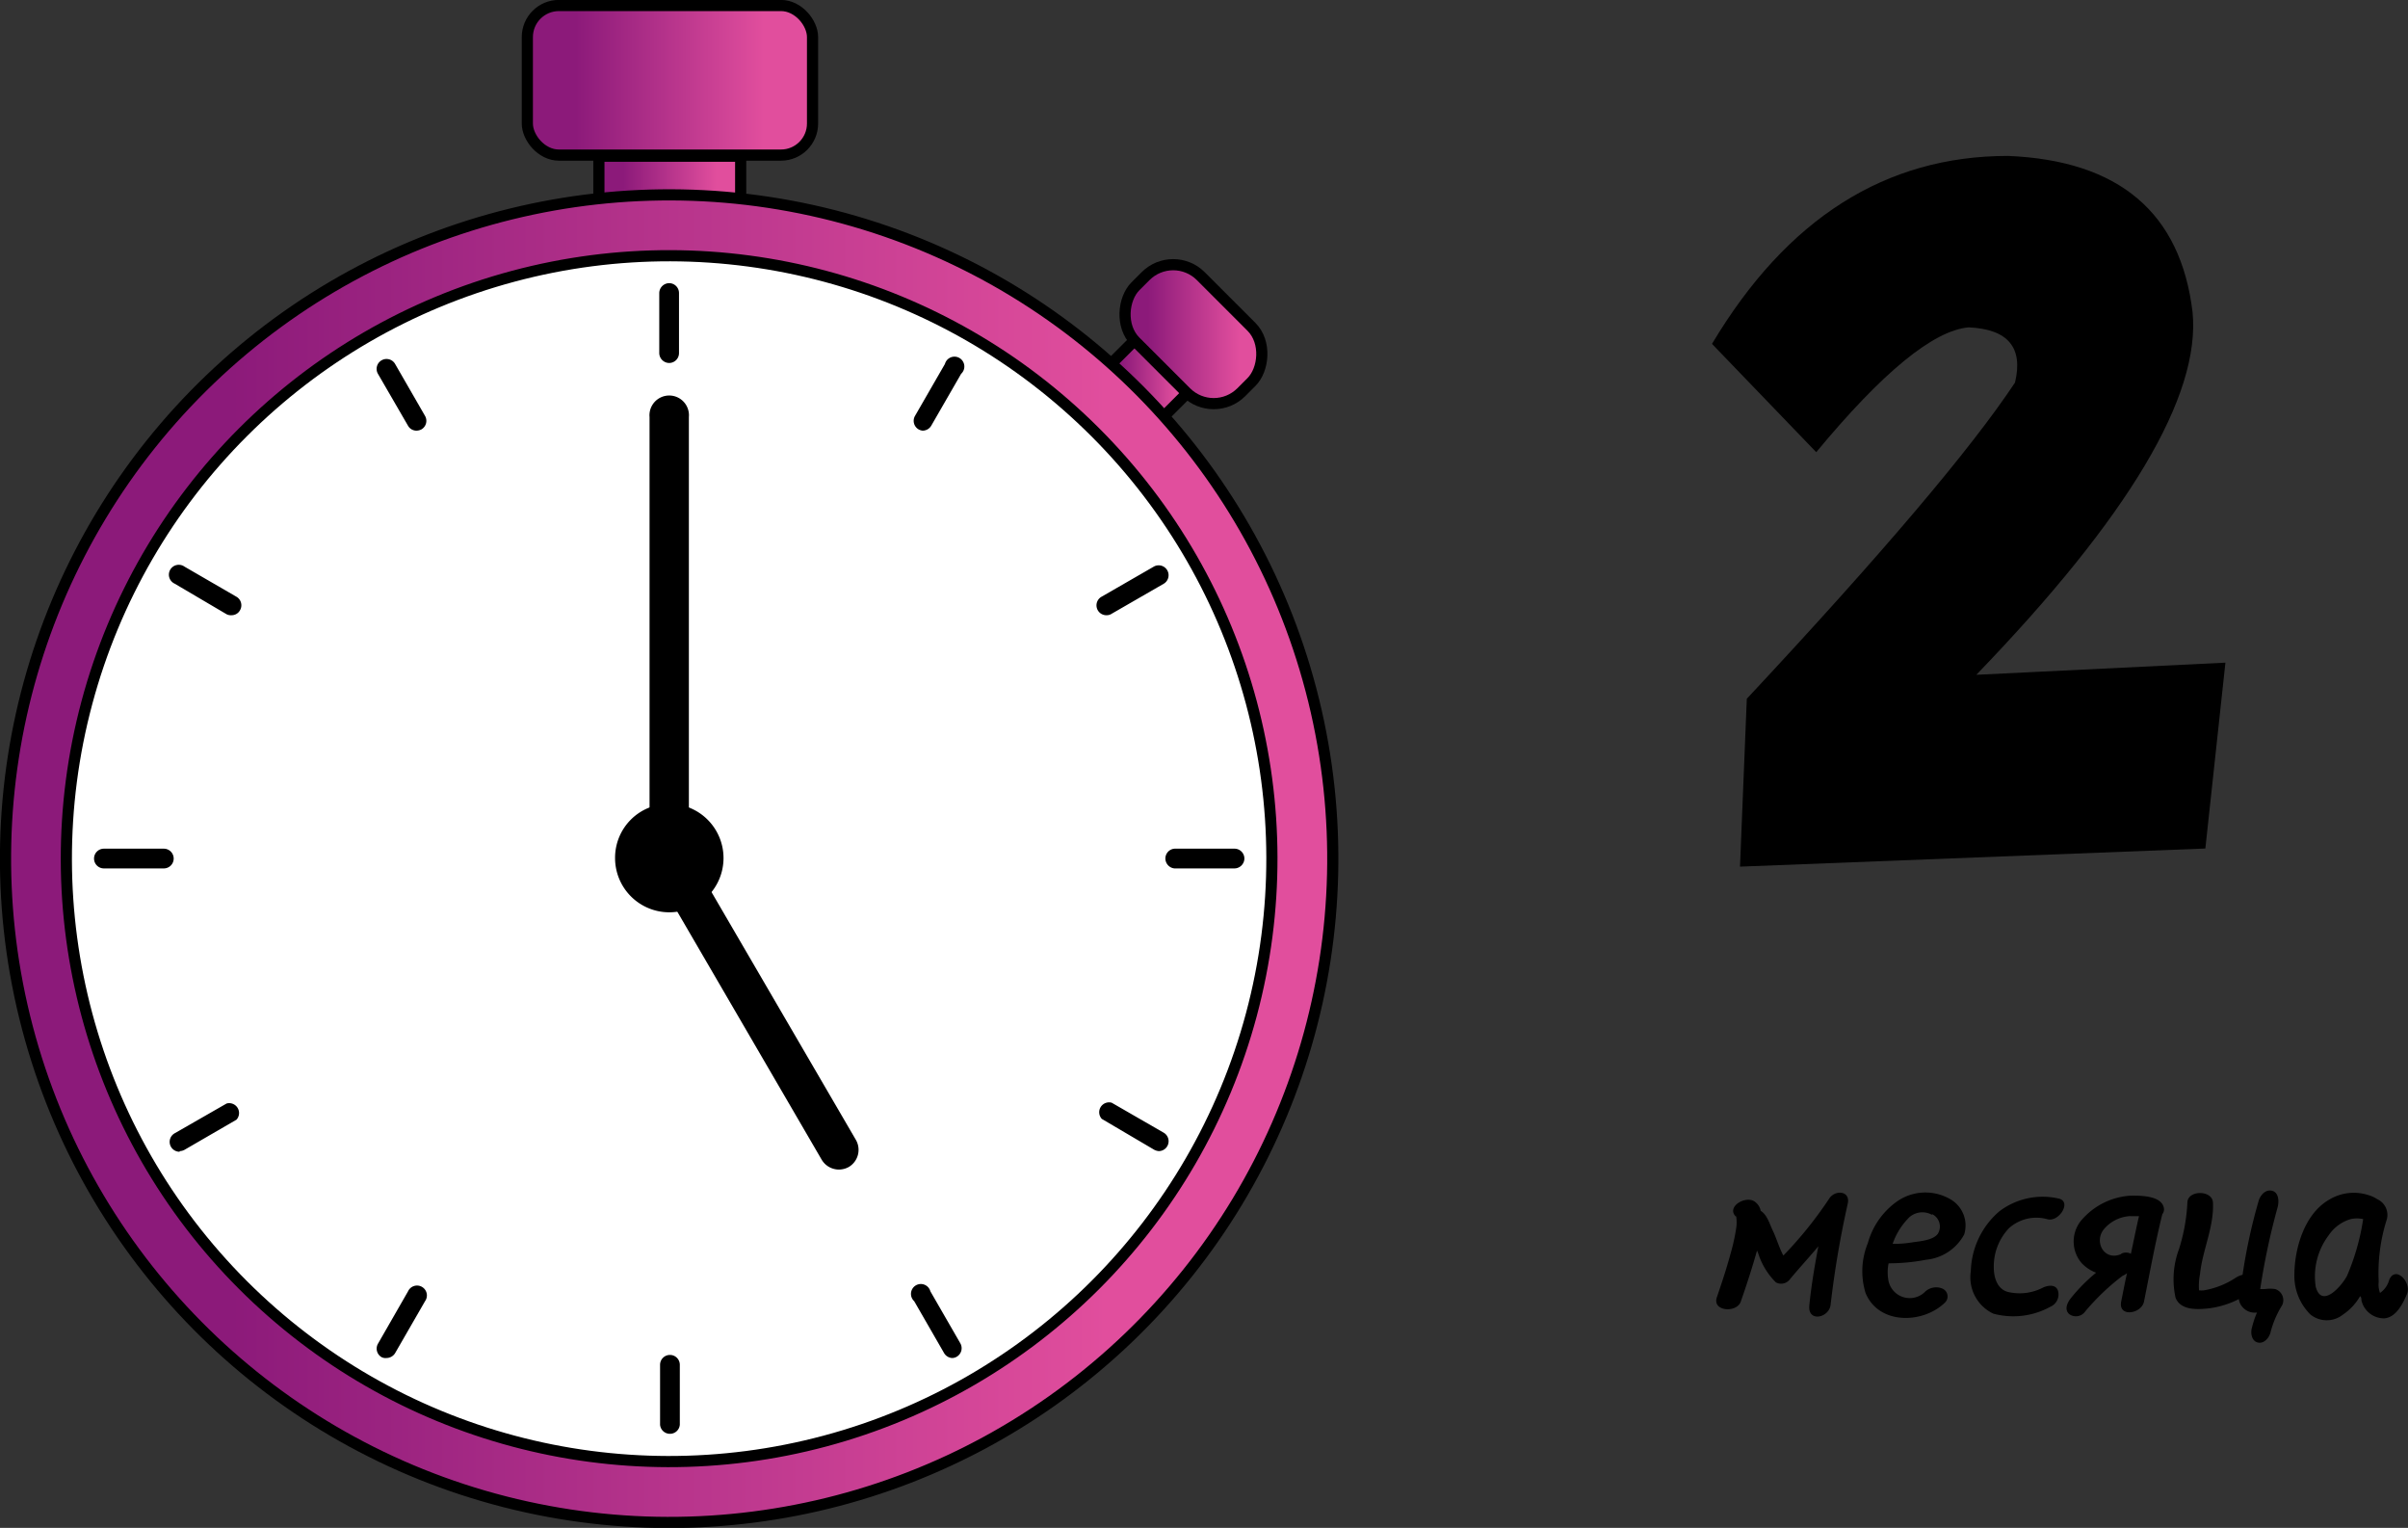 <?xml version="1.0" encoding="UTF-8"?> <svg xmlns="http://www.w3.org/2000/svg" xmlns:xlink="http://www.w3.org/1999/xlink" viewBox="0 0 148.77 94.37"><rect x="0" y="0" width="148.77" height="94.37" fill="#333333" stroke="none"/> <defs> <style>.cls-1,.cls-2,.cls-3,.cls-4,.cls-5,.cls-6{stroke:#000;stroke-miterlimit:10;stroke-width:0.69px;}.cls-1{fill:url(#Безымянный_градиент_86);}.cls-2{fill:url(#Безымянный_градиент_86-2);}.cls-3{fill:url(#Безымянный_градиент_86-3);}.cls-4{fill:url(#Безымянный_градиент_86-4);}.cls-5{fill:url(#Безымянный_градиент_86-5);}.cls-6{fill:#fff;}</style> <linearGradient id="Безымянный_градиент_86" x1="68.4" y1="23.37" x2="73.6" y2="23.37" gradientTransform="translate(137.73 -10.31) rotate(135)" gradientUnits="userSpaceOnUse"> <stop offset="0.17" stop-color="#8c1a7a"></stop> <stop offset="0.83" stop-color="#e14e9d"></stop> </linearGradient> <linearGradient id="Безымянный_градиент_86-2" x1="69.45" y1="20.64" x2="78.02" y2="20.64" gradientTransform="translate(140.46 -16.91) rotate(135)" xlink:href="#Безымянный_градиент_86"></linearGradient> <linearGradient id="Безымянный_градиент_86-3" x1="37.01" y1="11.16" x2="45.77" y2="11.16" gradientTransform="translate(82.77 22.31) rotate(-180)" xlink:href="#Безымянный_градиент_86"></linearGradient> <linearGradient id="Безымянный_градиент_86-4" x1="32.57" y1="4.97" x2="50.2" y2="4.97" gradientTransform="translate(82.77 9.93) rotate(-180)" xlink:href="#Безымянный_градиент_86"></linearGradient> <linearGradient id="Безымянный_градиент_86-5" x1="0.35" y1="53.03" x2="82.34" y2="53.03" gradientTransform="translate(13.82 -8.32) rotate(13.78)" xlink:href="#Безымянный_градиент_86"></linearGradient> </defs> <g id="Слой_2" data-name="Слой 2"> <g id="Слой_1-2" data-name="Слой 1"> <path d="M114.16,74.33a59.77,59.77,0,0,0-1.06,6.24c-.07.82-1.4,1.13-1.32.09.12-1.23.33-2.45.56-3.68-.6.72-1.21,1.37-1.8,2.09a.68.68,0,0,1-.82.14,4.36,4.36,0,0,1-1.09-1.78,1,1,0,0,0-.08-.18c-.28,1-.63,2.08-1,3.14-.24.72-1.78.62-1.48-.26s.6-1.78.84-2.67a12.43,12.43,0,0,0,.36-1.63,2.44,2.44,0,0,0,0-.66c0-.07-.08-.18,0,0-.69-.63.65-1.4,1.19-.91a.89.89,0,0,1,.32.53c.4.24.56.84.76,1.25s.39,1.06.64,1.51A24.41,24.41,0,0,0,113,74.05C113.35,73.48,114.32,73.53,114.16,74.33Z"></path> <path d="M121.35,76.25A3,3,0,0,1,119,77.81a12.15,12.15,0,0,1-2.32.22,2.75,2.75,0,0,0,0,1.11,1.34,1.34,0,0,0,2.22.68,1,1,0,0,1,1.1-.23.53.53,0,0,1,.19.84c-1.34,1.34-4.1,1.43-4.93-.56a4.57,4.57,0,0,1,.14-3.09,4.68,4.68,0,0,1,1.73-2.52,3.06,3.06,0,0,1,3.27-.24A1.87,1.87,0,0,1,121.35,76.25Zm-2-1.22a1.21,1.21,0,0,0-1.49.26,4.24,4.24,0,0,0-.93,1.54,7,7,0,0,0,1.19-.09c.45-.07,1.3-.12,1.6-.53A.85.85,0,0,0,119.38,75Z"></path> <path d="M126.5,75.31a2.53,2.53,0,0,0-2.38.55,3.42,3.42,0,0,0-.94,2.44c0,.6.21,1.33.88,1.5a3.13,3.13,0,0,0,2.18-.28c.3-.13.76-.2.9.19a.82.82,0,0,1-.46,1,4.74,4.74,0,0,1-3.53.43,2.48,2.48,0,0,1-1.39-2.62,5.05,5.05,0,0,1,1.75-3.69,4.42,4.42,0,0,1,3.63-.81C128.05,74.17,127.22,75.5,126.5,75.31Z"></path> <path d="M133.59,75c-.44,1.78-.77,3.6-1.13,5.39-.15.77-1.61,1-1.41,0,.12-.59.23-1.18.36-1.75a.92.92,0,0,1-.27.16A14.26,14.26,0,0,0,128.83,81a.7.7,0,0,1-1,.16c-.31-.29-.1-.72.13-1a10.75,10.75,0,0,1,1.54-1.55,2.37,2.37,0,0,1-.9-.6,2.05,2.05,0,0,1,.09-2.75,4.33,4.33,0,0,1,3-1.41c.58,0,1.86,0,2,.77A.48.48,0,0,1,133.59,75Zm-2.54,2.44a.65.65,0,0,1,.6,0c.17-.78.32-1.55.5-2.32v0l-.18,0h-.36a.08.08,0,0,0-.07,0,2.27,2.27,0,0,0-1.57.82C129.36,76.71,130,77.91,131.05,77.46Z"></path> <path d="M141,80.61a6,6,0,0,0-.73,1.71c-.09.33-.41.7-.79.6s-.45-.6-.35-.92a6,6,0,0,1,.31-.93,1,1,0,0,1-.88-.32.92.92,0,0,1-.24-.51,5.64,5.64,0,0,1-1.91.58c-.71.07-1.69.11-2-.66a5.31,5.31,0,0,1,.21-3,11.33,11.33,0,0,0,.52-2.87c0-.8,1.56-.8,1.58,0,.07,1.5-.65,2.93-.8,4.41a3.76,3.76,0,0,0-.06,1,1.51,1.51,0,0,0,.3,0,5.13,5.13,0,0,0,2-.8,1.46,1.46,0,0,1,.39-.16,34,34,0,0,1,1-4.59c.1-.32.41-.7.82-.6s.44.63.35,1a42.65,42.65,0,0,0-1.08,5.07h0c.11,0,.21,0,.29,0a2.24,2.24,0,0,1,.63,0A.72.72,0,0,1,141,80.61Z"></path> <path d="M148.71,79.92c-.25.6-.68,1.46-1.41,1.51a1.43,1.43,0,0,1-1.41-1.13c0-.08,0-.17-.08-.24a3.42,3.42,0,0,1-1.06,1.14,1.61,1.61,0,0,1-2,0,3.34,3.34,0,0,1-1-2.43c0-1.67.63-3.8,2.15-4.67a2.93,2.93,0,0,1,2.43-.28,1.91,1.91,0,0,1,.54.25,1.07,1.07,0,0,1,.6,1.22,10.86,10.86,0,0,0-.51,3.88,1.49,1.49,0,0,0,.08.69,1.42,1.42,0,0,0,.57-.81C148,78.14,149,79.21,148.71,79.92ZM146,75.3l0,0a1.8,1.8,0,0,0-.77,0,2.47,2.47,0,0,0-1.36,1,4.2,4.2,0,0,0-.8,3.18c.36,1.35,1.57,0,1.93-.67A14.27,14.27,0,0,0,146,75.3Z"></path> <path d="M124.06,9.63q10.29.43,11.4,9.65.76,7.77-13.36,22.4l15.39-.75-1.24,11.48L107.5,53.53l.42-10.37Q120.4,29.8,124.49,23.63q.78-3.25-2.87-3.41-3.27.3-9.41,7.71l-6.44-6.69Q112.7,9.63,124.06,9.63Z"></path> <rect class="cls-1" x="68.7" y="21.99" width="4.6" height="2.75" transform="translate(104.68 90.1) rotate(-135)"></rect> <rect class="cls-2" x="69.11" y="17.78" width="9.25" height="5.71" rx="2.41" transform="translate(111.28 87.37) rotate(-135)"></rect> <rect class="cls-3" x="37.01" y="9.66" width="8.76" height="3" transform="translate(82.77 22.31) rotate(180)"></rect> <rect class="cls-4" x="32.57" y="0.35" width="17.62" height="9.24" rx="1.95" transform="translate(82.77 9.93) rotate(180)"></rect> <circle class="cls-5" cx="41.34" cy="53.03" r="41" transform="translate(-11.44 11.38) rotate(-13.78)"></circle> <circle class="cls-6" cx="41.34" cy="53.03" r="37.24" transform="translate(-25.39 44.77) rotate(-45)"></circle> <path d="M41.34,54.24A1.21,1.21,0,0,0,42.56,53V25.76a1.22,1.22,0,1,0-2.43,0V53A1.21,1.21,0,0,0,41.34,54.24Z"></path> <path d="M51.82,72.24a1.27,1.27,0,0,0,.62-.16,1.23,1.23,0,0,0,.44-1.67l-10.49-18a1.22,1.22,0,0,0-2.1,1.23l10.48,18A1.24,1.24,0,0,0,51.82,72.24Z"></path> <path d="M38,53a3.35,3.35,0,1,0,3.34-3.35A3.33,3.33,0,0,0,38,53Z"></path> <path d="M41.34,22.42a.61.61,0,0,0,.61-.61V18.1a.61.61,0,0,0-.61-.61.62.62,0,0,0-.61.61v3.71A.62.62,0,0,0,41.34,22.42Z"></path> <path d="M57,26.6a.62.62,0,0,0,.53-.3l1.85-3.21a.61.61,0,1,0-1-.61l-1.85,3.21a.61.61,0,0,0,.22.83A.64.64,0,0,0,57,26.6Z"></path> <path d="M68.38,38a.55.55,0,0,0,.3-.09l3.21-1.85A.61.61,0,1,0,71.28,35l-3.21,1.85A.61.61,0,0,0,68.38,38Z"></path> <path d="M72.56,53.64h3.71a.62.62,0,0,0,.61-.61.61.61,0,0,0-.61-.61H72.56A.61.61,0,0,0,72,53,.62.62,0,0,0,72.56,53.64Z"></path> <path d="M71.59,71.1a.61.61,0,0,0,.3-1.14l-3.21-1.85a.61.61,0,0,0-.61,1L71.28,71A.71.71,0,0,0,71.59,71.1Z"></path> <path d="M58.81,83.88a.56.56,0,0,0,.3-.08.61.61,0,0,0,.22-.83l-1.85-3.21a.61.61,0,1,0-1,.61l1.85,3.21A.62.62,0,0,0,58.81,83.88Z"></path> <path d="M41.34,88.56A.61.61,0,0,0,42,88v-3.7a.61.61,0,0,0-.61-.61.61.61,0,0,0-.61.61V88A.61.61,0,0,0,41.34,88.56Z"></path> <path d="M23.88,83.88a.63.63,0,0,0,.53-.3l1.85-3.21a.61.61,0,1,0-1.05-.61L23.35,83a.61.61,0,0,0,.23.83A.54.54,0,0,0,23.88,83.88Z"></path> <path d="M11.1,71.1a.64.64,0,0,0,.3-.08l3.21-1.86a.61.61,0,0,0-.61-1L10.79,70a.61.61,0,0,0,.31,1.14Z"></path> <path d="M6.42,53.64h3.7a.61.61,0,0,0,.61-.61.61.61,0,0,0-.61-.61H6.42a.61.61,0,0,0-.61.61A.61.61,0,0,0,6.42,53.64Z"></path> <path d="M14.31,38a.59.59,0,0,0,.52-.31.61.61,0,0,0-.22-.83L11.4,35a.61.61,0,1,0-.61,1.05L14,37.94A.59.59,0,0,0,14.31,38Z"></path> <path d="M25.73,26.6a.68.68,0,0,0,.31-.08.61.61,0,0,0,.22-.83l-1.85-3.21a.61.61,0,1,0-1.06.61l1.86,3.21A.6.6,0,0,0,25.73,26.6Z"></path> </g> </g> </svg> 